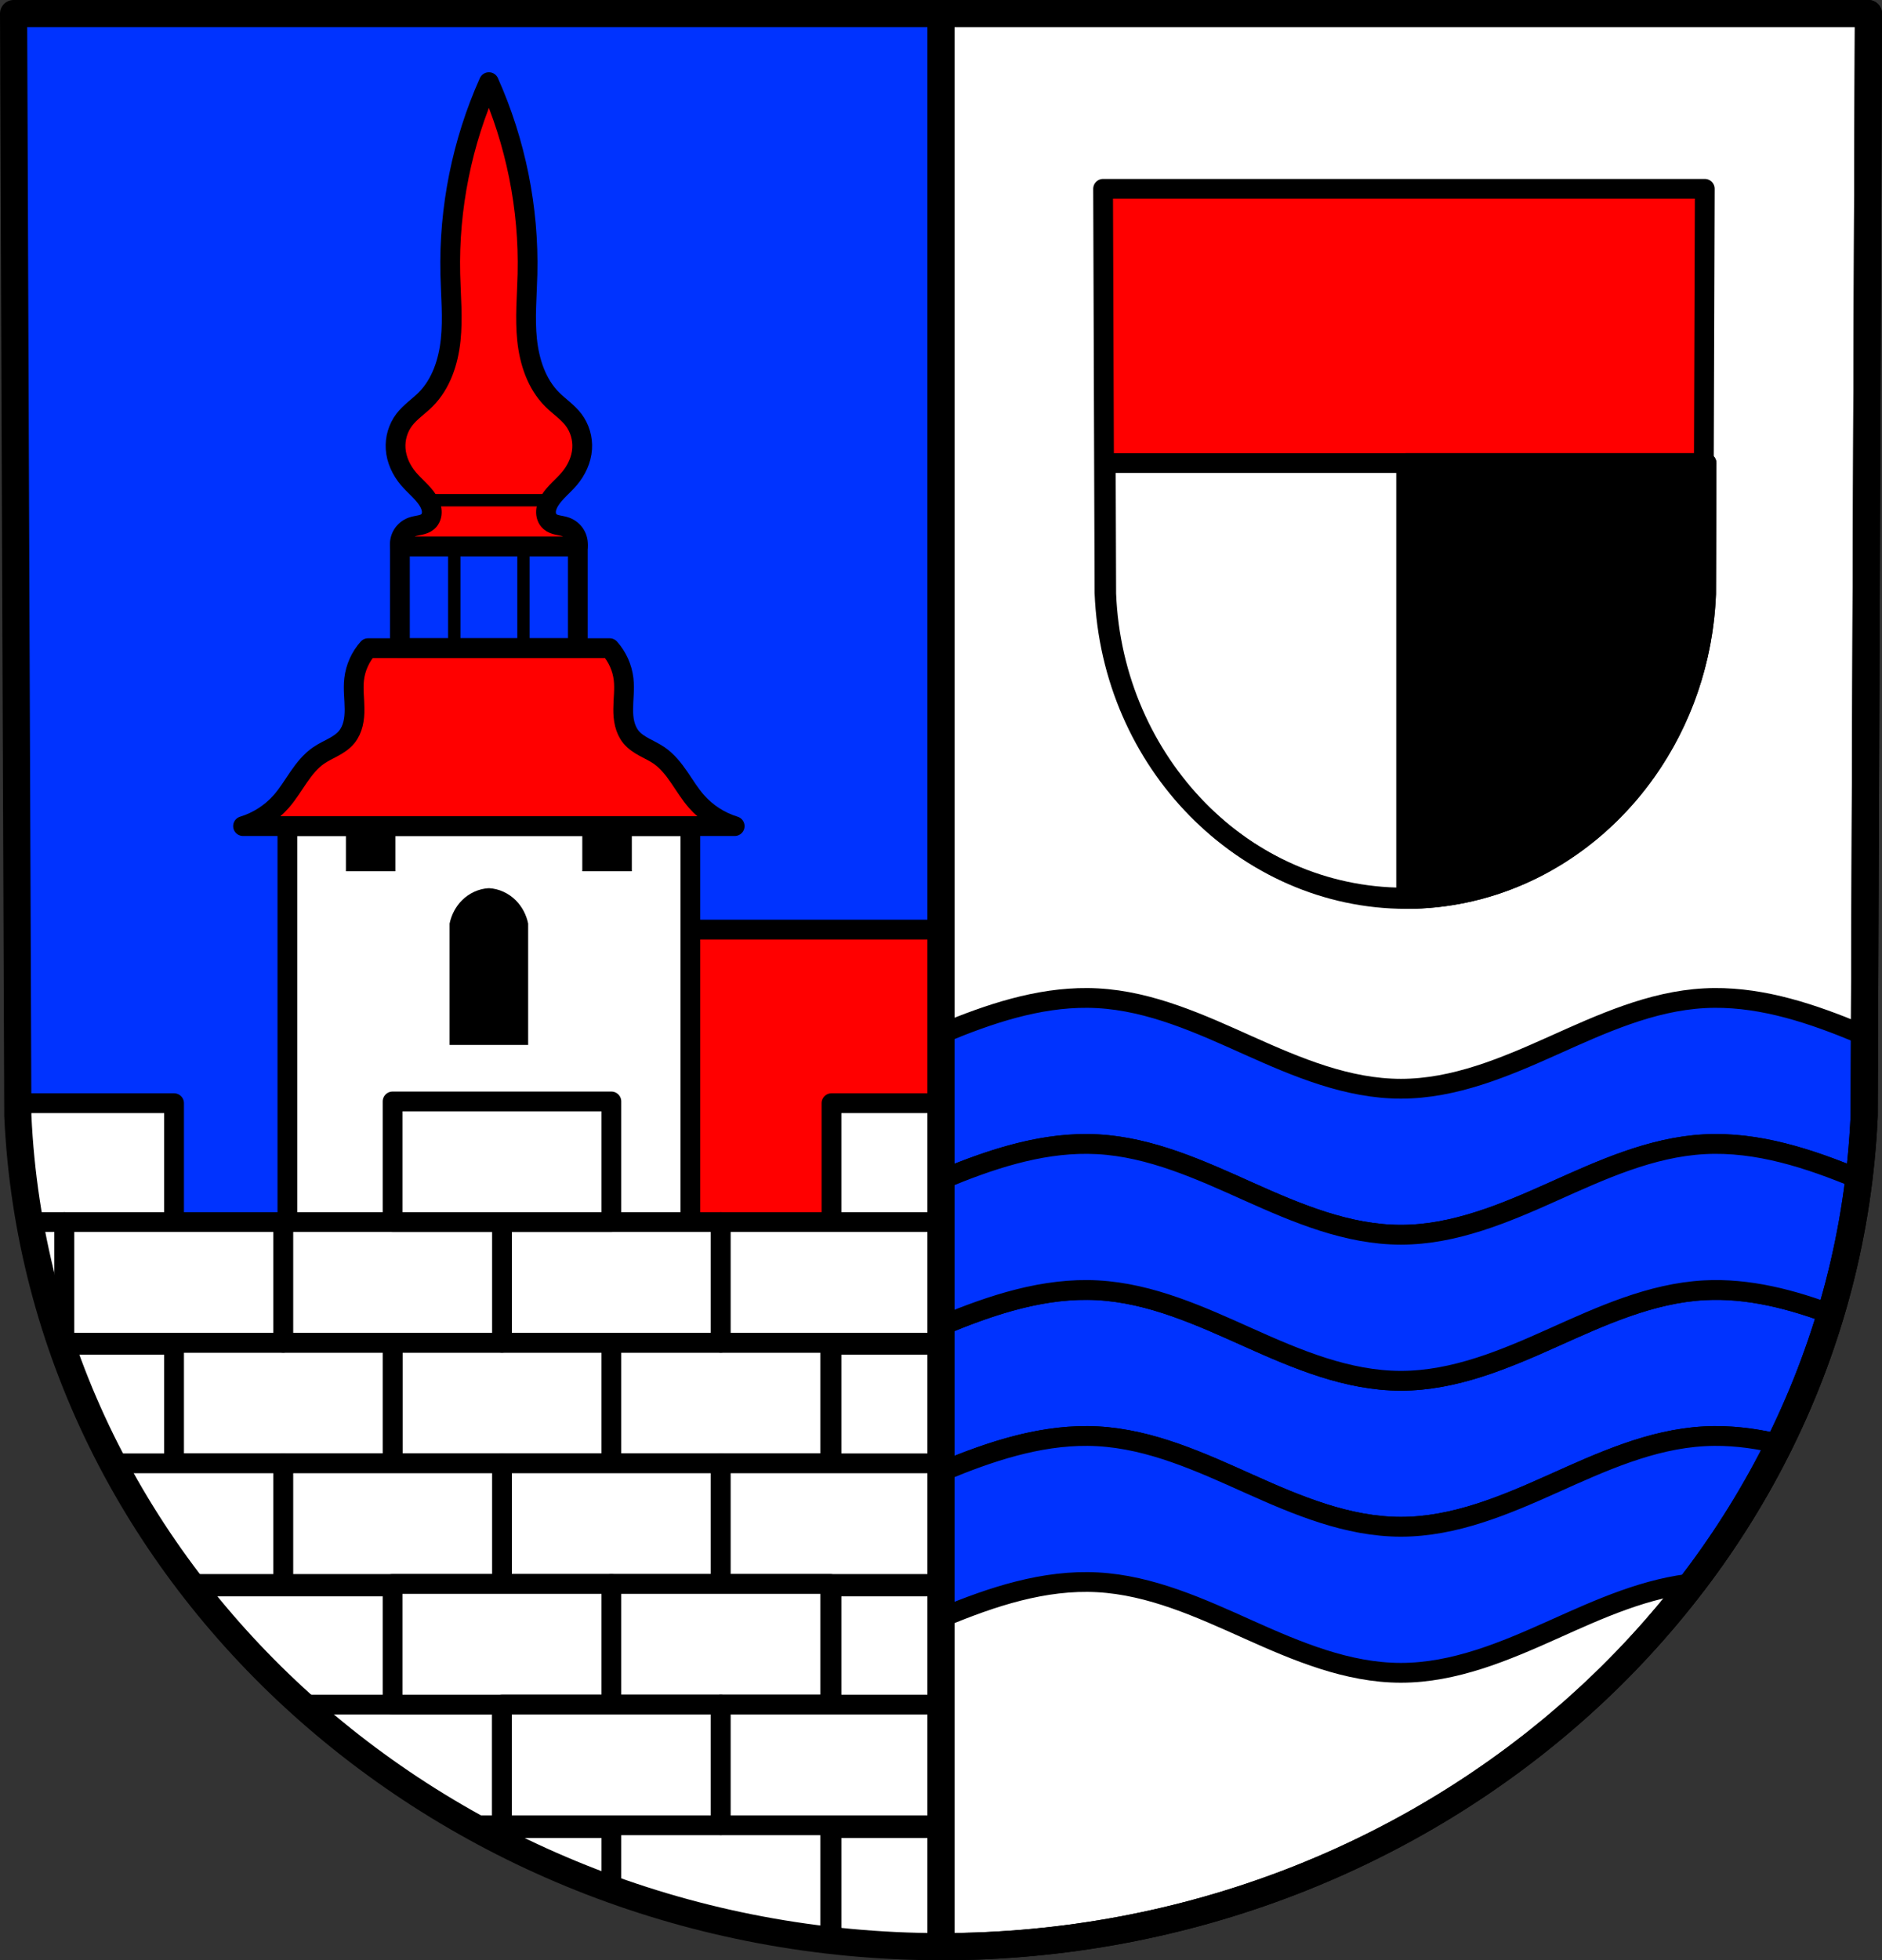 <?xml version="1.0" encoding="UTF-8" standalone="no"?>
<!-- Created with Inkscape (http://www.inkscape.org/) -->

<svg
   xmlns:dc="http://purl.org/dc/elements/1.1/"
   xmlns:cc="http://creativecommons.org/ns#"
   xmlns:rdf="http://www.w3.org/1999/02/22-rdf-syntax-ns#"
   xmlns:svg="http://www.w3.org/2000/svg"
   xmlns="http://www.w3.org/2000/svg"
   xmlns:sodipodi="http://sodipodi.sourceforge.net/DTD/sodipodi-0.dtd"
   xmlns:inkscape="http://www.inkscape.org/namespaces/inkscape"
   width="201.677mm"
   height="210.017mm"
   viewBox="0 0 201.677 210.017"
   version="1.1"
   id="svg1031"
   inkscape:version="0.92.5 (2060ec1f9f, 2020-04-08)"
   sodipodi:docname="DEU Horka COA.svg">
  <rect x="0" y="0" width="201.677" height="210.017" fill="#333333" stroke="none"/>
  <defs
     id="defs1025">
    <inkscape:path-effect
       effect="spiro"
       id="path-effect2697"
       is_visible="true" />
    <inkscape:path-effect
       effect="spiro"
       id="path-effect2633"
       is_visible="true" />
    <inkscape:path-effect
       effect="spiro"
       id="path-effect2591"
       is_visible="true" />
    <inkscape:path-effect
       effect="spiro"
       id="path-effect2347"
       is_visible="true" />
    <inkscape:path-effect
       effect="spiro"
       id="path-effect2347-3"
       is_visible="true" />
    <inkscape:path-effect
       effect="spiro"
       id="path-effect2347-7"
       is_visible="true" />
    <inkscape:path-effect
       effect="spiro"
       id="path-effect2347-1"
       is_visible="true" />
    <inkscape:path-effect
       effect="spiro"
       id="path-effect2591-3"
       is_visible="true" />
    <inkscape:path-effect
       effect="spiro"
       id="path-effect2633-6"
       is_visible="true" />
    <inkscape:path-effect
       effect="spiro"
       id="path-effect2697-4"
       is_visible="true" />
  </defs>
  <sodipodi:namedview
     id="base"
     pagecolor="#ffffff"
     bordercolor="#666666"
     borderopacity="1.0"
     inkscape:pageopacity="0.0"
     inkscape:pageshadow="2"
     inkscape:zoom="0.99903541"
     inkscape:cx="381.12252"
     inkscape:cy="396.88246"
     inkscape:document-units="mm"
     inkscape:current-layer="layer1"
     showgrid="false"
     inkscape:window-width="1920"
     inkscape:window-height="1046"
     inkscape:window-x="-11"
     inkscape:window-y="-11"
     inkscape:window-maximized="1"
     inkscape:snap-nodes="true"
     fit-margin-top="0"
     fit-margin-left="0"
     fit-margin-right="0"
     fit-margin-bottom="0"
     inkscape:snap-midpoints="true"
     inkscape:snap-smooth-nodes="true" />
  <g
     inkscape:label="Ebene 1"
     inkscape:groupmode="layer"
     id="layer1"
     transform="translate(96.382,-67.975)">
    <path
       style="fill:#0033ff;fill-opacity:1;fill-rule:evenodd;stroke:none;stroke-width:2.91;stroke-linecap:round;stroke-linejoin:round;stroke-miterlimit:4;stroke-dasharray:none;stroke-opacity:1"
       inkscape:connector-curvature="0"
       d="m 103.84,69.43 -0.454,118.075 c -2.212,49.667 -45.922,89.004 -98.929,89.031 -52.96,-0.061 -96.685,-39.411 -98.929,-89.031 L -94.927,69.43 H 4.454 Z"
       id="path10563-0-6-2-8-4-2"
       sodipodi:nodetypes="ccccccc" />
    <path
       style="fill:#ffffff;fill-opacity:1;fill-rule:evenodd;stroke:none;stroke-width:11;stroke-linecap:round;stroke-linejoin:round;stroke-miterlimit:4;stroke-dasharray:none;stroke-opacity:1;paint-order:fill markers stroke"
       d="M 381.113 5.5 L 381.113 788.266 C 381.117 788.266 381.12 788.266 381.123 788.266 C 581.466 788.161 746.666 639.489 755.027 451.77 L 756.744 5.5 L 381.113 5.5 z "
       transform="matrix(0.265,0,0,0.265,-96.382,67.975)"
       id="rect1998" />
    <path
       style="fill:#ff0000;fill-opacity:1;fill-rule:evenodd;stroke:none;stroke-width:2.117;stroke-linecap:round;stroke-linejoin:round;stroke-miterlimit:4;stroke-dasharray:none;stroke-opacity:1"
       inkscape:connector-curvature="0"
       d="m 86.303,88.204 -0.147,43.289 c -0.718,18.209 -14.896,32.631 -32.091,32.641 -17.179,-0.022 -31.363,-14.449 -32.091,-32.641 L 21.826,88.204 h 32.238 z"
       id="path10563-0-6-2-8-0-9-2"
       sodipodi:nodetypes="ccccccc" />
    <path
       style="fill:#ffffff;fill-opacity:1;fill-rule:evenodd;stroke:#000000;stroke-width:8;stroke-linecap:round;stroke-linejoin:round;stroke-miterlimit:4;stroke-dasharray:none;stroke-opacity:1;paint-order:fill markers stroke"
       d="M 447.15 187.223 L 447.33 240.07 C 450.081 308.827 503.688 363.353 568.617 363.438 C 633.605 363.399 687.194 308.892 689.906 240.07 L 690.086 187.223 L 447.15 187.223 z "
       transform="matrix(0.265,0,0,0.265,-96.382,67.975)"
       id="rect2108" />
    <path
       style="fill:none;fill-rule:evenodd;stroke:#000000;stroke-width:2.117;stroke-linecap:round;stroke-linejoin:round;stroke-miterlimit:4;stroke-dasharray:none;stroke-opacity:1"
       inkscape:connector-curvature="0"
       d="m 86.303,88.204 -0.147,43.289 c -0.718,18.209 -14.896,32.631 -32.091,32.641 -17.179,-0.022 -31.363,-14.449 -32.091,-32.641 L 21.826,88.204 h 32.238 z"
       id="path10563-0-6-2-8-0-96"
       sodipodi:nodetypes="ccccccc" />
    <path
       style="fill:#000000;fill-opacity:1;fill-rule:evenodd;stroke:#000000;stroke-width:8;stroke-linecap:round;stroke-linejoin:round;stroke-miterlimit:4;stroke-dasharray:none;stroke-opacity:1;paint-order:fill markers stroke"
       d="M 568.617 187.223 L 568.617 363.438 C 569.633 363.437 570.645 363.424 571.654 363.396 C 573.674 363.342 575.683 363.236 577.678 363.078 C 579.673 362.92 581.653 362.711 583.621 362.451 C 593.46 361.154 602.945 358.602 611.926 354.951 C 613.722 354.221 615.497 353.448 617.252 352.631 C 619.006 351.814 620.739 350.954 622.449 350.053 C 624.16 349.151 625.849 348.208 627.514 347.225 C 640.828 339.36 652.62 328.915 662.273 316.516 C 663.48 314.966 664.652 313.385 665.791 311.775 C 680.024 291.654 688.847 266.954 689.906 240.07 L 690.086 187.223 L 568.617 187.223 z "
       transform="matrix(0.265,0,0,0.265,-96.382,67.975)"
       id="rect2126" />
    <path
       style="fill:#0033ff;stroke:#000000;stroke-width:8;stroke-linecap:round;stroke-linejoin:round;stroke-miterlimit:4;stroke-dasharray:none;stroke-opacity:1;fill-opacity:1"
       d="M 693.205 403.449 C 691.862 403.461 690.517 403.503 689.17 403.576 C 667.632 404.75 647.588 413.95 628.049 422.721 C 608.509 431.491 588.077 440.164 566.504 440.164 C 544.931 440.164 524.501 431.491 504.961 422.721 C 485.421 413.95 465.376 404.75 443.838 403.576 C 442.491 403.503 441.146 403.463 439.803 403.451 C 419.658 403.282 399.953 409.912 381.391 417.635 C 381.298 417.673 381.206 417.713 381.113 417.752 L 381.113 476.785 C 381.206 476.747 381.298 476.706 381.391 476.668 C 401.191 468.43 422.291 461.435 443.838 462.609 C 465.376 463.783 485.421 472.983 504.961 481.754 C 524.501 490.525 544.931 499.195 566.504 499.195 C 588.077 499.195 608.509 490.525 628.049 481.754 C 647.588 472.983 667.632 463.783 689.17 462.609 C 710.717 461.435 731.817 468.43 751.617 476.668 C 752.049 476.848 752.479 477.036 752.91 477.217 C 752.928 477.071 752.943 476.924 752.961 476.777 C 753.166 475.079 753.356 473.377 753.535 471.672 C 753.582 471.229 753.629 470.787 753.674 470.344 C 753.863 468.475 754.038 466.604 754.195 464.727 C 754.216 464.48 754.234 464.233 754.254 463.986 C 754.392 462.293 754.514 460.595 754.627 458.895 C 754.658 458.43 754.688 457.965 754.717 457.5 C 754.823 455.785 754.918 454.066 754.998 452.344 C 755.007 452.152 755.019 451.961 755.027 451.77 L 755.152 419.135 C 753.974 418.635 752.798 418.126 751.617 417.635 C 733.055 409.912 713.35 403.28 693.205 403.449 z M 439.803 521.516 C 419.658 521.346 399.953 527.978 381.391 535.701 C 381.298 535.74 381.206 535.78 381.113 535.818 L 381.113 594.85 C 381.206 594.811 381.298 594.771 381.391 594.732 C 401.191 586.495 422.291 579.499 443.838 580.674 C 465.376 581.848 485.421 591.048 504.961 599.818 C 524.501 608.589 544.931 617.26 566.504 617.26 C 588.077 617.26 608.509 608.589 628.049 599.818 C 647.588 591.048 667.632 581.848 689.17 580.674 C 699.906 580.089 710.531 581.534 720.939 584.148 C 720.94 584.149 720.941 584.148 720.941 584.148 C 720.952 584.128 720.961 584.107 720.971 584.086 C 721.949 582.102 722.906 580.106 723.846 578.102 C 723.937 577.908 724.029 577.714 724.119 577.52 C 725.063 575.497 725.989 573.466 726.893 571.424 C 726.894 571.421 726.895 571.417 726.896 571.414 C 726.9 571.406 726.903 571.397 726.906 571.389 C 727.845 569.268 728.763 567.138 729.658 564.996 C 729.665 564.98 729.671 564.965 729.678 564.949 C 729.68 564.943 729.683 564.936 729.686 564.93 C 730.559 562.839 731.409 560.737 732.24 558.627 C 732.295 558.487 732.349 558.347 732.404 558.207 C 733.223 556.122 734.024 554.029 734.801 551.926 C 734.838 551.826 734.873 551.726 734.91 551.627 C 735.679 549.541 736.427 547.446 737.154 545.342 C 737.173 545.287 737.194 545.234 737.213 545.18 C 737.222 545.154 737.23 545.129 737.238 545.104 C 737.959 543.016 738.656 540.917 739.336 538.812 C 739.409 538.587 739.482 538.361 739.555 538.135 C 740.223 536.05 740.872 533.958 741.5 531.857 C 741.516 531.805 741.531 531.753 741.547 531.701 C 724.724 525.354 707.104 520.665 689.17 521.643 C 667.632 522.817 647.588 532.014 628.049 540.785 C 608.509 549.556 588.077 558.229 566.504 558.229 C 544.931 558.229 524.501 549.556 504.961 540.785 C 485.421 532.014 465.376 522.817 443.838 521.643 C 442.491 521.569 441.146 521.527 439.803 521.516 z "
       transform="matrix(0.265,0,0,0.265,-96.382,67.975)"
       id="path2345-5" />
    <path
       style="fill:#0033ff;stroke:#000000;stroke-width:8;stroke-linecap:round;stroke-linejoin:round;stroke-miterlimit:4;stroke-dasharray:none;stroke-opacity:1;fill-opacity:1"
       d="M 439.803 462.482 C 419.658 462.313 399.953 468.945 381.391 476.668 C 381.298 476.706 381.206 476.747 381.113 476.785 L 381.113 535.818 C 381.206 535.78 381.298 535.74 381.391 535.701 C 401.191 527.463 422.291 520.468 443.838 521.643 C 465.376 522.817 485.421 532.014 504.961 540.785 C 524.501 549.556 544.931 558.229 566.504 558.229 C 588.077 558.229 608.509 549.556 628.049 540.785 C 647.588 532.014 667.632 522.817 689.17 521.643 C 707.104 520.665 724.724 525.354 741.547 531.701 C 741.583 531.579 741.618 531.456 741.654 531.334 C 742.248 529.334 742.824 527.327 743.381 525.312 C 743.414 525.192 743.449 525.072 743.482 524.951 C 744.05 522.89 744.596 520.82 745.125 518.744 C 745.193 518.476 745.261 518.208 745.328 517.939 C 746.382 513.754 747.357 509.539 748.25 505.297 C 748.303 505.045 748.356 504.793 748.408 504.541 C 748.847 502.431 749.267 500.315 749.666 498.191 C 749.698 498.022 749.728 497.853 749.76 497.684 C 750.565 493.356 751.285 488.999 751.92 484.617 C 751.961 484.333 752.002 484.048 752.043 483.764 C 752.346 481.633 752.632 479.498 752.895 477.355 C 752.9 477.309 752.905 477.263 752.91 477.217 C 752.479 477.036 752.049 476.848 751.617 476.668 C 731.817 468.43 710.717 461.435 689.17 462.609 C 667.632 463.783 647.588 472.983 628.049 481.754 C 608.509 490.525 588.077 499.195 566.504 499.195 C 544.931 499.195 524.501 490.525 504.961 481.754 C 485.421 472.983 465.376 463.783 443.838 462.609 C 442.491 462.536 441.146 462.494 439.803 462.482 z M 693.205 580.547 C 691.862 580.558 690.517 580.601 689.17 580.674 C 667.632 581.848 647.588 591.048 628.049 599.818 C 608.509 608.589 588.077 617.26 566.504 617.26 C 544.931 617.26 524.501 608.589 504.961 599.818 C 485.421 591.048 465.376 581.848 443.838 580.674 C 442.491 580.601 441.146 580.56 439.803 580.549 C 419.658 580.38 399.953 587.009 381.391 594.732 C 381.298 594.771 381.206 594.811 381.113 594.85 L 381.113 653.883 C 381.206 653.844 381.298 653.804 381.391 653.766 C 401.191 645.528 422.291 638.532 443.838 639.707 C 465.376 640.881 485.421 650.081 504.961 658.852 C 524.501 667.622 544.931 676.293 566.504 676.293 C 588.077 676.293 608.509 667.622 628.049 658.852 C 646.767 650.45 665.951 641.675 686.465 639.918 C 686.467 639.915 686.469 639.913 686.471 639.91 C 688.121 637.729 689.745 635.53 691.344 633.312 C 692.944 631.092 694.519 628.854 696.066 626.598 C 705.326 613.096 713.629 598.957 720.883 584.266 C 720.902 584.227 720.92 584.187 720.939 584.148 C 711.836 581.862 702.569 580.468 693.205 580.547 z "
       transform="matrix(0.265,0,0,0.265,-96.382,67.975)"
       id="path2345-9-4" />
    <path
       style="fill:#ff0000;fill-opacity:1;fill-rule:evenodd;stroke:#000000;stroke-width:8;stroke-linecap:round;stroke-linejoin:round;stroke-miterlimit:4;stroke-dasharray:none;stroke-opacity:1;paint-order:fill markers stroke"
       d="M 252.191 375.82 L 252.191 515.301 L 381.113 515.301 L 381.113 375.82 L 252.191 375.82 z "
       transform="matrix(0.265,0,0,0.265,-96.382,67.975)"
       id="rect2535-2" />
    <rect
       style="fill:#ffffff;fill-opacity:1;fill-rule:evenodd;stroke:#000000;stroke-width:2.117;stroke-linecap:round;stroke-linejoin:round;stroke-miterlimit:4;stroke-dasharray:none;stroke-opacity:1;paint-order:fill markers stroke"
       id="rect2587-6"
       width="43.183"
       height="51.682"
       x="-65.585"
       y="156.481" />
    <path
       inkscape:connector-curvature="0"
       style="fill:#000000;stroke:#000000;stroke-width:0.256px;stroke-linecap:butt;stroke-linejoin:miter;stroke-opacity:1"
       d="m -59.185,156.136 v 5.054 h 5.053 v -5.054 z m 25.33,0 v 5.054 h 5.053 v -5.054 z m -10.138,7.122 c -1.031,0.053 -2.039,0.51 -2.793,1.263 -0.642,0.642 -1.097,1.494 -1.289,2.412 v 12.863 h 4.081 4.081 v -12.863 c -0.191,-0.917 -0.647,-1.77 -1.289,-2.412 -0.754,-0.754 -1.762,-1.21 -2.792,-1.263 z"
       id="path2589-6" />
    <path
       style="fill:#ff0000;stroke:#000000;stroke-width:2.117;stroke-linecap:round;stroke-linejoin:round;stroke-miterlimit:4;stroke-dasharray:none;stroke-opacity:1;fill-opacity:1"
       d="m -56.94,137.417 c -0.823,0.922 -1.352,2.103 -1.493,3.331 -0.122,1.058 0.037,2.126 0.043,3.191 0.003,0.532 -0.033,1.068 -0.16,1.585 -0.127,0.517 -0.348,1.016 -0.688,1.426 -0.381,0.461 -0.895,0.792 -1.421,1.078 -0.525,0.286 -1.072,0.537 -1.565,0.875 -0.88,0.603 -1.555,1.458 -2.16,2.337 -0.605,0.879 -1.157,1.799 -1.86,2.601 -1.085,1.237 -2.52,2.163 -4.094,2.642 h 22.177 8.332 22.177 c -1.574,-0.479 -3.009,-1.405 -4.094,-2.642 -0.703,-0.802 -1.256,-1.722 -1.86,-2.601 -0.605,-0.879 -1.279,-1.734 -2.16,-2.337 -0.493,-0.338 -1.04,-0.589 -1.565,-0.875 -0.525,-0.286 -1.039,-0.617 -1.421,-1.078 -0.339,-0.41 -0.56,-0.909 -0.687,-1.426 -0.127,-0.517 -0.163,-1.053 -0.16,-1.585 0.006,-1.065 0.165,-2.133 0.043,-3.191 -0.141,-1.228 -0.67,-2.408 -1.493,-3.331 h -8.781 -8.332 z"
       id="path2631-6"
       inkscape:connector-curvature="0" />
    <path
       style="fill:none;fill-opacity:1;fill-rule:evenodd;stroke:#000000;stroke-width:2.117;stroke-linecap:round;stroke-linejoin:round;stroke-miterlimit:4;stroke-dasharray:none;stroke-opacity:1;paint-order:fill markers stroke"
       d="m -53.526,126.506 v 10.91 h 9.533 9.532 v -10.91 h -9.532 z"
       id="rect2656-4"
       inkscape:connector-curvature="0" />
    <g
       id="g2693-6"
       transform="translate(214.211,-4.06e-6)"
       style="stroke:#000000;stroke-opacity:1">
      <path
         inkscape:connector-curvature="0"
         id="path2674-42"
         d="m -261.913,126.506 v 10.91"
         style="fill:none;stroke:#000000;stroke-width:1.323;stroke-linecap:butt;stroke-linejoin:miter;stroke-miterlimit:4;stroke-dasharray:none;stroke-opacity:1" />
      <path
         inkscape:connector-curvature="0"
         id="path2674-4-0"
         d="m -254.497,126.506 v 10.91"
         style="fill:none;stroke:#000000;stroke-width:1.323;stroke-linecap:butt;stroke-linejoin:miter;stroke-miterlimit:4;stroke-dasharray:none;stroke-opacity:1" />
    </g>
    <path
       style="fill:#ff0000;stroke:#000000;stroke-width:2.117;stroke-linecap:round;stroke-linejoin:round;stroke-miterlimit:4;stroke-dasharray:none;stroke-opacity:1;fill-opacity:1"
       d="m -43.993,76.776 c -2.879,6.433 -4.302,13.512 -4.135,20.558 0.056,2.353 0.286,4.713 0.042,7.054 -0.245,2.341 -1.02,4.718 -2.684,6.383 -0.747,0.749 -1.658,1.339 -2.297,2.182 -0.665,0.878 -0.993,2.002 -0.919,3.101 0.08,1.183 0.611,2.311 1.378,3.216 0.667,0.787 1.514,1.426 2.068,2.297 0.224,0.353 0.398,0.748 0.425,1.165 0.013,0.208 -0.01,0.42 -0.081,0.617 -0.07,0.197 -0.187,0.378 -0.345,0.515 -0.23,0.201 -0.533,0.298 -0.831,0.363 -0.299,0.065 -0.605,0.104 -0.891,0.211 -0.407,0.153 -0.761,0.445 -0.988,0.816 -0.227,0.371 -0.326,0.819 -0.275,1.252 h 9.533 9.533 c 0.05,-0.432 -0.049,-0.88 -0.275,-1.252 -0.227,-0.371 -0.581,-0.663 -0.988,-0.816 -0.286,-0.107 -0.592,-0.146 -0.891,-0.211 -0.299,-0.065 -0.601,-0.162 -0.831,-0.363 -0.158,-0.137 -0.274,-0.318 -0.345,-0.515 -0.07,-0.197 -0.095,-0.409 -0.081,-0.617 0.027,-0.417 0.202,-0.812 0.426,-1.165 0.554,-0.871 1.4,-1.51 2.067,-2.297 0.767,-0.905 1.299,-2.032 1.378,-3.216 0.074,-1.099 -0.254,-2.223 -0.919,-3.101 -0.639,-0.843 -1.55,-1.434 -2.297,-2.182 -1.663,-1.665 -2.439,-4.042 -2.684,-6.383 -0.245,-2.341 -0.014,-4.701 0.042,-7.054 0.168,-7.046 -1.256,-14.125 -4.135,-20.558 z"
       id="path2695-9"
       inkscape:connector-curvature="0" />
    <path
       style="fill:none;stroke:#000000;stroke-width:1.323;stroke-linecap:round;stroke-linejoin:miter;stroke-miterlimit:4;stroke-dasharray:none;stroke-opacity:1"
       d="m -50.54,121.567 h 13.093"
       id="path2718-3"
       inkscape:connector-curvature="0" />
    <rect
       style="fill:#ffffff;fill-opacity:1;fill-rule:evenodd;stroke:#000000;stroke-width:2.117;stroke-linecap:round;stroke-linejoin:round;stroke-miterlimit:4;stroke-dasharray:none;stroke-opacity:1;paint-order:fill markers stroke"
       id="rect2826"
       width="23.447"
       height="12.924"
       x="-54.313"
       y="211.827" />
    <rect
       style="fill:#ffffff;fill-opacity:1;fill-rule:evenodd;stroke:#000000;stroke-width:2.117;stroke-linecap:round;stroke-linejoin:round;stroke-miterlimit:4;stroke-dasharray:none;stroke-opacity:1;paint-order:fill markers stroke"
       id="rect2826-3"
       width="23.447"
       height="12.924"
       x="-77.76"
       y="211.827" />
    <rect
       style="fill:#ffffff;fill-opacity:1;fill-rule:evenodd;stroke:#000000;stroke-width:2.117;stroke-linecap:round;stroke-linejoin:round;stroke-miterlimit:4;stroke-dasharray:none;stroke-opacity:1;paint-order:fill markers stroke"
       id="rect2826-0"
       width="23.447"
       height="12.924"
       x="-30.866"
       y="211.827" />
    <path
       style="fill:#ffffff;fill-opacity:1;fill-rule:evenodd;stroke:#000000;stroke-width:8;stroke-linecap:round;stroke-linejoin:round;stroke-miterlimit:4;stroke-dasharray:none;stroke-opacity:1;paint-order:fill markers stroke"
       d="M 7.197 446.002 L 7.219 451.77 C 7.879 466.382 9.491 480.758 11.998 494.848 L 70.385 494.848 L 70.385 446.002 L 7.197 446.002 z M 336.236 446.002 L 336.236 494.848 L 381.113 494.848 L 381.113 446.002 L 336.236 446.002 z M 24.605 543.693 C 30.361 560.57 37.438 576.886 45.723 592.539 L 70.385 592.539 L 70.385 543.693 L 24.605 543.693 z M 336.236 543.693 L 336.236 592.539 L 381.113 592.539 L 381.113 543.693 L 336.236 543.693 z M 77.084 641.385 C 90.541 658.948 105.672 675.299 122.26 690.23 L 159.002 690.23 L 159.002 641.385 L 77.084 641.385 z M 336.236 641.385 L 336.236 690.23 L 381.113 690.23 L 381.113 641.385 L 336.236 641.385 z M 190.682 739.078 C 208.753 749.157 227.785 757.862 247.621 765.014 L 247.621 739.078 L 190.682 739.078 z M 336.238 739.078 L 336.238 785.693 C 345.77 786.779 355.409 787.526 365.139 787.924 L 381.113 787.924 L 381.113 739.078 L 336.238 739.078 z "
       transform="matrix(0.265,0,0,0.265,-96.382,67.975)"
       id="rect2826-3-6" />
    <rect
       style="fill:#ffffff;fill-opacity:1;fill-rule:evenodd;stroke:#000000;stroke-width:2.117;stroke-linecap:round;stroke-linejoin:round;stroke-miterlimit:4;stroke-dasharray:none;stroke-opacity:1;paint-order:fill markers stroke"
       id="rect2826-7"
       width="23.447"
       height="12.924"
       x="-42.59"
       y="224.751" />
    <rect
       style="fill:#ffffff;fill-opacity:1;fill-rule:evenodd;stroke:#000000;stroke-width:2.117;stroke-linecap:round;stroke-linejoin:round;stroke-miterlimit:4;stroke-dasharray:none;stroke-opacity:1;paint-order:fill markers stroke"
       id="rect2826-3-4"
       width="23.447"
       height="12.924"
       x="-66.037"
       y="224.751" />
    <rect
       style="fill:#ffffff;fill-opacity:1;fill-rule:evenodd;stroke:#000000;stroke-width:2.117;stroke-linecap:round;stroke-linejoin:round;stroke-miterlimit:4;stroke-dasharray:none;stroke-opacity:1;paint-order:fill markers stroke"
       id="rect2826-0-4"
       width="23.447"
       height="12.924"
       x="-19.143"
       y="224.751" />
    <path
       inkscape:connector-curvature="0"
       style="fill:#ffffff;fill-opacity:1;fill-rule:evenodd;stroke:#000000;stroke-width:2.117;stroke-linecap:round;stroke-linejoin:round;stroke-miterlimit:4;stroke-dasharray:none;stroke-opacity:1;paint-order:fill markers stroke"
       d="m -93.208,198.903 c 0.787,4.423 1.908,8.738 3.336,12.924 h 0.389 v -12.924 z m 8.923,25.848 c 2.398,4.53 5.177,8.851 8.298,12.924 h 9.951 v -12.924 z m 20.25,25.848 c 5.475,4.928 11.55,9.269 18.103,12.924 h 3.341 v -12.924 z m 33.169,12.924 v 6.862 c 7.435,2.681 15.294,4.543 23.447,5.472 v -12.334 z"
       id="rect2826-3-6-9" />
    <rect
       style="fill:#ffffff;fill-opacity:1;fill-rule:evenodd;stroke:#000000;stroke-width:2.117;stroke-linecap:round;stroke-linejoin:round;stroke-miterlimit:4;stroke-dasharray:none;stroke-opacity:1;paint-order:fill markers stroke"
       id="rect2826-71"
       width="23.447"
       height="12.924"
       x="-54.313"
       y="237.675" />
    <rect
       style="fill:#ffffff;fill-opacity:1;fill-rule:evenodd;stroke:#000000;stroke-width:2.117;stroke-linecap:round;stroke-linejoin:round;stroke-miterlimit:4;stroke-dasharray:none;stroke-opacity:1;paint-order:fill markers stroke"
       id="rect2826-0-1"
       width="23.447"
       height="12.924"
       x="-30.866"
       y="237.675" />
    <rect
       style="fill:#ffffff;fill-opacity:1;fill-rule:evenodd;stroke:#000000;stroke-width:2.117;stroke-linecap:round;stroke-linejoin:round;stroke-miterlimit:4;stroke-dasharray:none;stroke-opacity:1;paint-order:fill markers stroke"
       id="rect2826-5"
       width="23.447"
       height="12.924"
       x="-42.59"
       y="250.599" />
    <rect
       style="fill:#ffffff;fill-opacity:1;fill-rule:evenodd;stroke:#000000;stroke-width:2.117;stroke-linecap:round;stroke-linejoin:round;stroke-miterlimit:4;stroke-dasharray:none;stroke-opacity:1;paint-order:fill markers stroke"
       id="rect2826-0-9"
       width="23.447"
       height="12.924"
       x="-19.143"
       y="250.599" />
    <rect
       style="fill:#ffffff;fill-opacity:1;fill-rule:evenodd;stroke:#000000;stroke-width:2.117;stroke-linecap:round;stroke-linejoin:round;stroke-miterlimit:4;stroke-dasharray:none;stroke-opacity:1;paint-order:fill markers stroke"
       id="rect2826-38"
       width="23.447"
       height="12.924"
       x="-42.59"
       y="198.903" />
    <rect
       style="fill:#ffffff;fill-opacity:1;fill-rule:evenodd;stroke:#000000;stroke-width:2.117;stroke-linecap:round;stroke-linejoin:round;stroke-miterlimit:4;stroke-dasharray:none;stroke-opacity:1;paint-order:fill markers stroke"
       id="rect2826-3-5"
       width="23.447"
       height="12.924"
       x="-66.037"
       y="198.903" />
    <rect
       style="fill:#ffffff;fill-opacity:1;fill-rule:evenodd;stroke:#000000;stroke-width:2.117;stroke-linecap:round;stroke-linejoin:round;stroke-miterlimit:4;stroke-dasharray:none;stroke-opacity:1;paint-order:fill markers stroke"
       id="rect2826-0-18"
       width="23.447"
       height="12.924"
       x="-19.143"
       y="198.903" />
    <rect
       style="fill:#ffffff;fill-opacity:1;fill-rule:evenodd;stroke:#000000;stroke-width:2.117;stroke-linecap:round;stroke-linejoin:round;stroke-miterlimit:4;stroke-dasharray:none;stroke-opacity:1;paint-order:fill markers stroke"
       id="rect2826-3-6-7"
       width="23.447"
       height="12.924"
       x="-89.483"
       y="198.903" />
    <rect
       style="fill:#ffffff;fill-opacity:1;fill-rule:evenodd;stroke:#000000;stroke-width:2.117;stroke-linecap:round;stroke-linejoin:round;stroke-miterlimit:4;stroke-dasharray:none;stroke-opacity:1;paint-order:fill markers stroke"
       id="rect2826-3-6-0"
       width="23.447"
       height="12.924"
       x="-54.313"
       y="185.979" />
    <path
       style="fill:none;fill-rule:evenodd;stroke:#000000;stroke-width:2.91;stroke-linecap:round;stroke-linejoin:round;stroke-miterlimit:4;stroke-dasharray:none;stroke-opacity:1"
       inkscape:connector-curvature="0"
       d="m 103.84,69.43 -0.454,118.075 c -2.212,49.667 -45.922,89.004 -98.929,89.031 -52.96,-0.061 -96.685,-39.411 -98.929,-89.031 L -94.927,69.43 H 4.454 Z"
       id="path10563-0-6-2-8-4"
       sodipodi:nodetypes="ccccccc" />
    <path
       inkscape:connector-curvature="0"
       style="fill:none;fill-opacity:1;fill-rule:evenodd;stroke:#000000;stroke-width:2.91;stroke-linecap:round;stroke-linejoin:round;stroke-miterlimit:4;stroke-dasharray:none;stroke-opacity:1;paint-order:fill markers stroke"
       d="M 4.454,69.43 V 276.537 c 7.99e-4,0 0.002,0 0.003,0 53.007,-0.028 96.717,-39.364 98.929,-89.031 L 103.84,69.43 Z"
       id="rect1998-4-2" />
  </g>
</svg>
